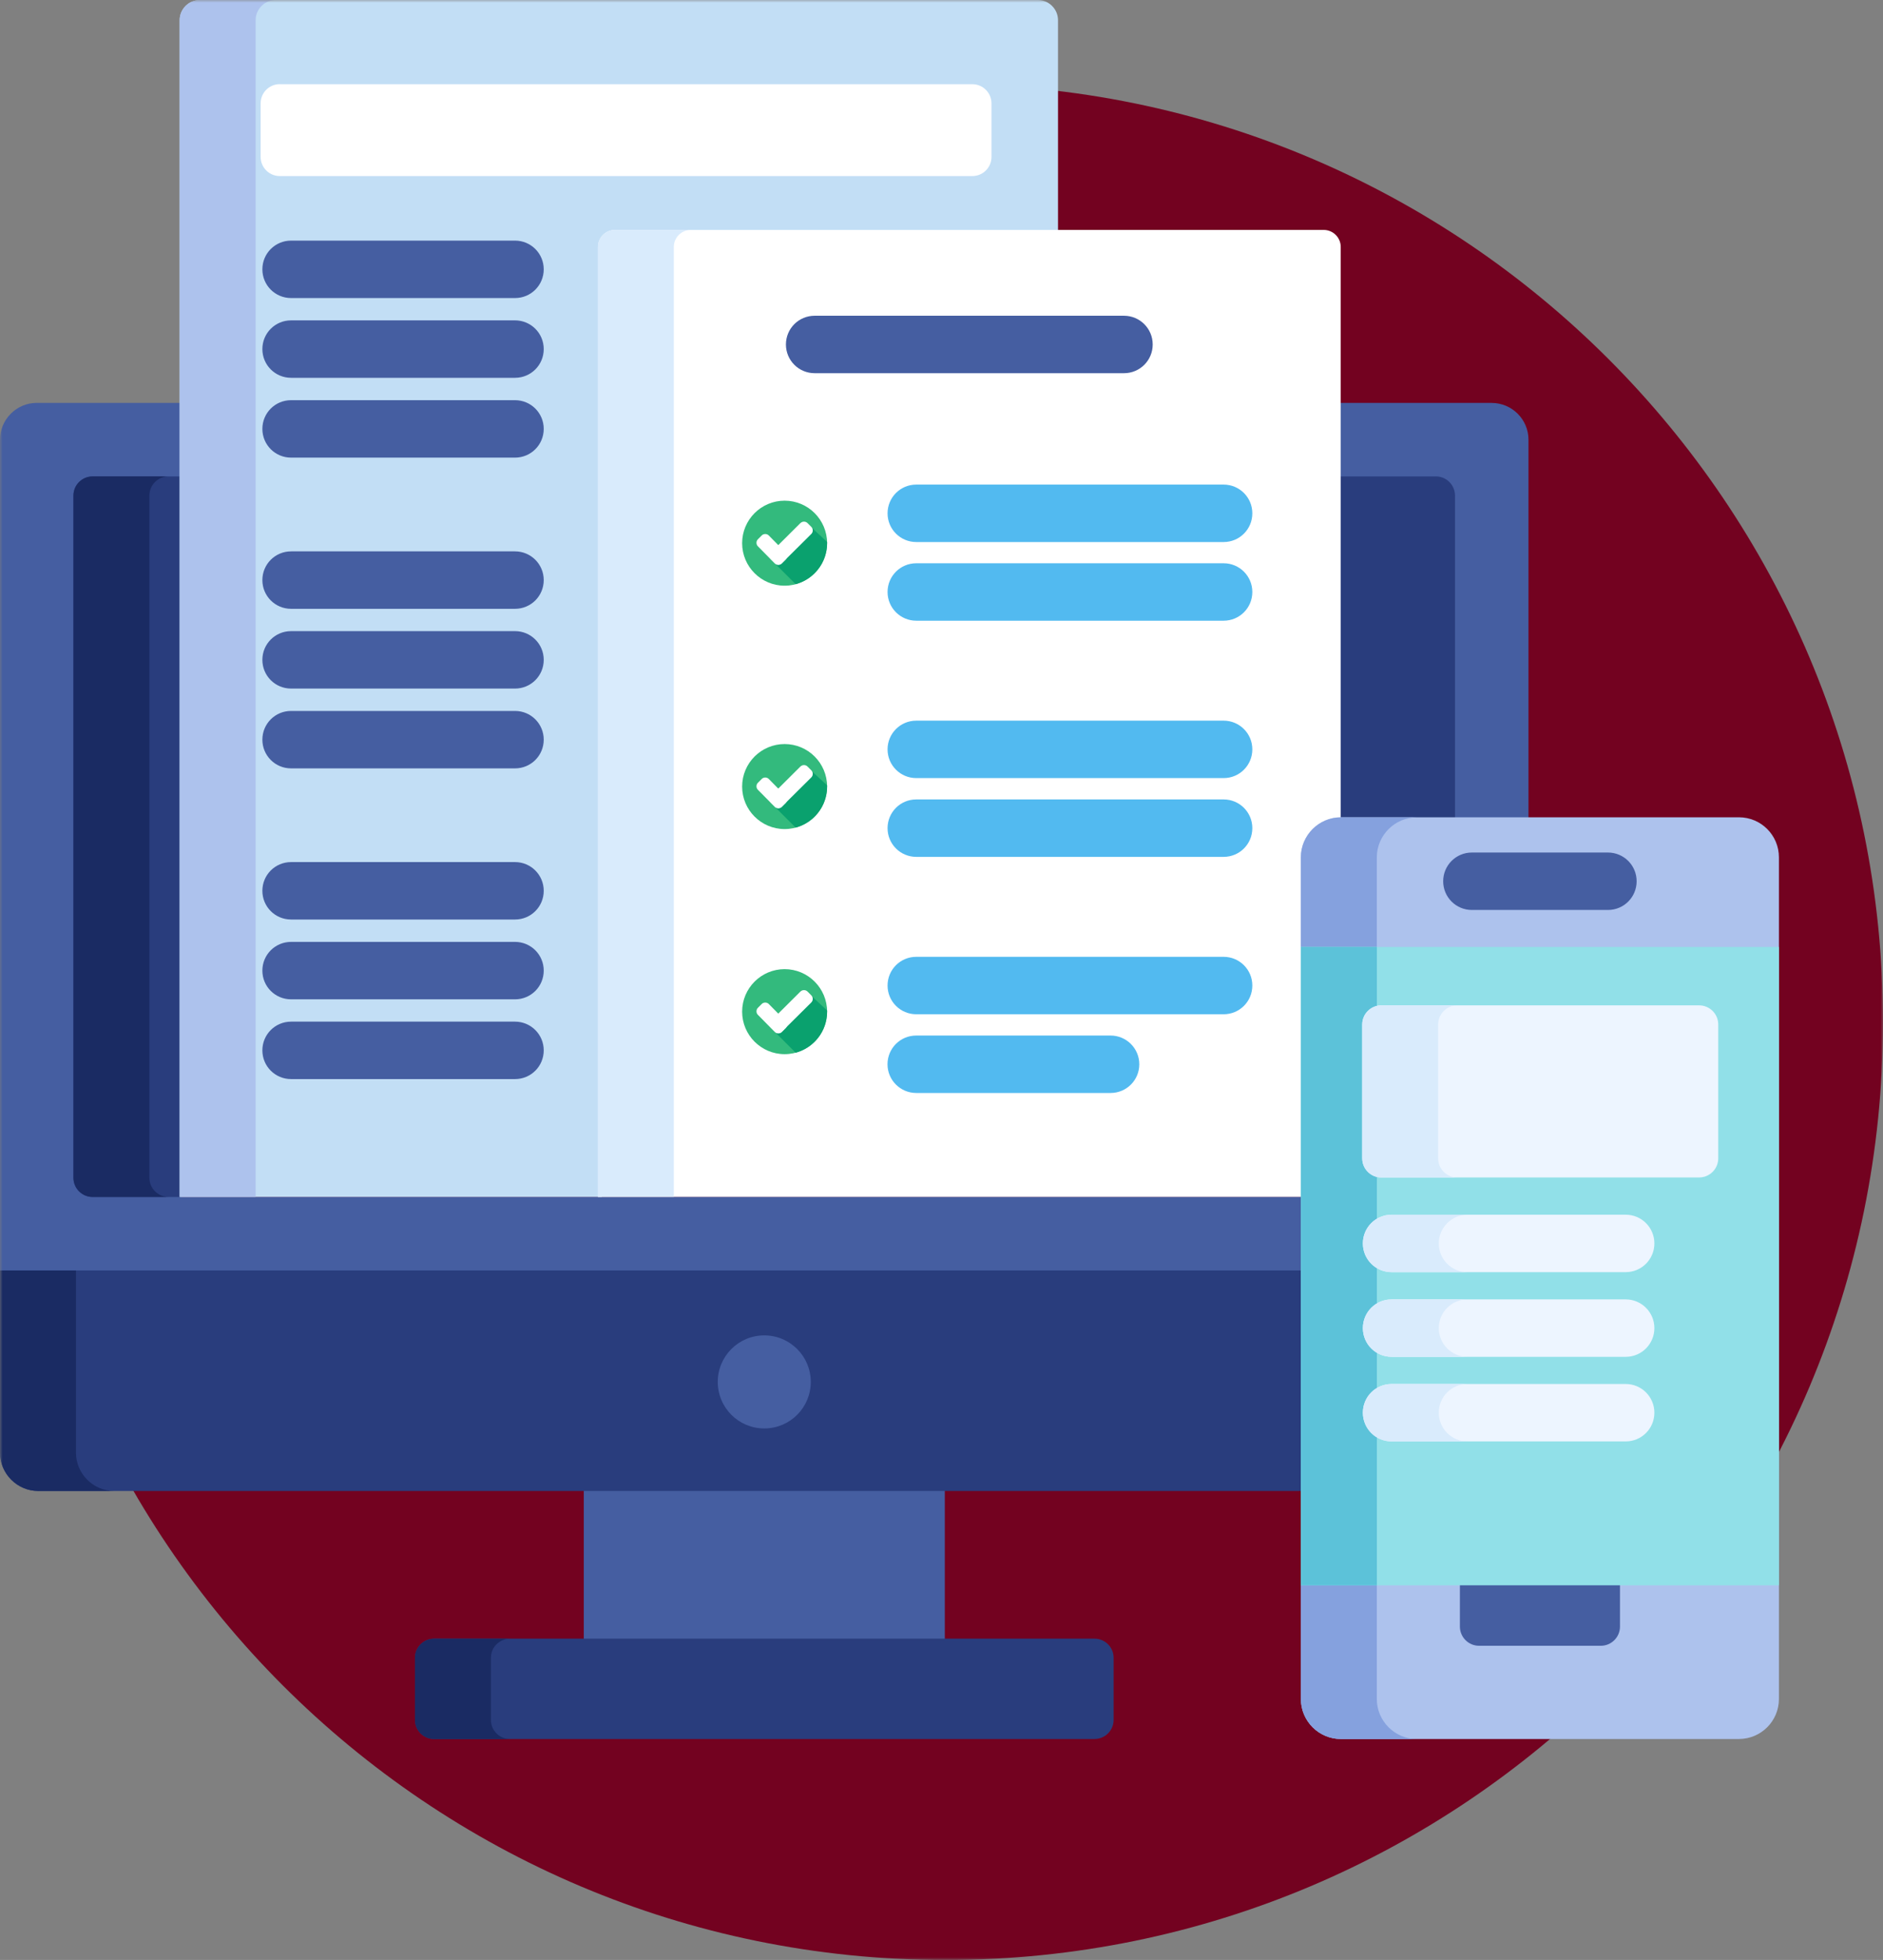 <svg xmlns="http://www.w3.org/2000/svg" xmlns:xlink="http://www.w3.org/1999/xlink" id="uuid-e83d9474-84e1-46ea-b6ca-ac06c9cc9216" viewBox="0 0 347 361.01"><rect x="0" y="0" width="347" height="361.01" fill="#808080" stroke="none"/><defs><mask id="uuid-ab7daf7a-542e-43fd-983e-888f75c4134a" x="0" y="0" width="347" height="361.01" maskUnits="userSpaceOnUse"><g id="uuid-1f04ecc9-f8e1-43d8-87b5-b8083fd51e8f"><path d="M347,0H0v361h347V0Z" fill="#fff"></path></g></mask><mask id="uuid-a40ced43-710b-4a00-bb75-70e7d84ca142" x="0" y="0" width="347" height="361" maskUnits="userSpaceOnUse"><g id="uuid-df9bb169-0374-4d3a-93dd-0c6a35df9c66"><path d="M347,0H0v361h347V0Z" fill="#fff"></path></g></mask><mask id="uuid-96106dc8-846a-4cb0-8318-f6663e337ffa" x="0" y="0" width="347" height="361" maskUnits="userSpaceOnUse"><g id="uuid-d5488dd5-4fe4-4cab-841d-ff27c768435f"><path d="M347,0H0v361h347V0Z" fill="#fff"></path></g></mask></defs><g mask="url(#uuid-ab7daf7a-542e-43fd-983e-888f75c4134a)"><path d="M174.24,15.52c95.41,0,172.76,77.34,172.76,172.75s-77.34,172.75-172.76,172.75S1.5,283.67,1.5,188.25,78.84,15.52,174.24,15.52Z" fill="#730220"></path></g><path d="M174.11,273.92h-66.53v28.61h66.53v-28.61Z" fill="#455ea1"></path><g mask="url(#uuid-a40ced43-710b-4a00-bb75-70e7d84ca142)"><path d="M79.99,301.83h121.7c1.95,0,3.53,1.58,3.53,3.53v11.43c0,1.95-1.58,3.52-3.52,3.52h-121.7c-1.95,0-3.52-1.58-3.52-3.52v-11.43c0-1.95,1.58-3.53,3.53-3.53h-.02Z" fill="#293d7d"></path><path d="M90.46,316.79v-11.43c0-1.94,1.58-3.52,3.53-3.52h-14c-1.94,0-3.53,1.58-3.53,3.52v11.43c0,1.94,1.58,3.53,3.53,3.53h14c-1.94,0-3.53-1.58-3.53-3.53Z" fill="#1a2b63"></path><path d="M240.43,233.3H0v34.28c0,3.87,3.18,7.05,7.05,7.05h233.38v-41.33Z" fill="#293d7d"></path><path d="M14,267.58v-34.28H0v34.28c0,3.87,3.18,7.05,7.05,7.05h14c-3.87,0-7.05-3.18-7.05-7.05Z" fill="#1a2b63"></path><path d="M274.91,74.21h-28.19v77.03c-3.65,0-6.62,3-6.62,6.66v62.55H33.47V74.21H6.77c-3.72,0-6.77,3.05-6.77,6.78v153.02h240.43v-76.09c0-3.68,2.99-6.66,6.66-6.66h34.58v-70.27c0-3.73-3.05-6.77-6.77-6.77" fill="#455ea1"></path><path d="M33.47,87.76h-16.4c-1.94,0-3.53,1.58-3.53,3.53v125.66c0,1.94,1.58,3.53,3.53,3.53h16.4V87.77h0Z" fill="#293d7d"></path><path d="M264.61,87.76h-17.89v63.51c.12,0,.25-.02.38-.02h21.03v-59.97c0-1.94-1.58-3.53-3.53-3.53" fill="#293d7d"></path><path d="M27.53,216.94v-125.66c0-1.94,1.58-3.53,3.53-3.53h-14c-1.94,0-3.53,1.58-3.53,3.53v125.66c0,1.94,1.58,3.53,3.53,3.53h14c-1.94,0-3.53-1.58-3.53-3.53Z" fill="#1a2b63"></path><path d="M140.84,245.97c4.73,0,8.57,3.83,8.57,8.57s-3.83,8.57-8.57,8.57-8.57-3.83-8.57-8.57,3.83-8.57,8.57-8.57Z" fill="#455ea1"></path><path d="M110.88,46.19c0-1.73,1.42-3.13,3.14-3.13h80.95V3.72c0-2.04-1.67-3.72-3.71-3.72H36.83c-2.04,0-3.72,1.67-3.72,3.72v216.75h77.77V46.19Z" fill="#c2def5"></path><path d="M50.82,0h-14c-2.04,0-3.71,1.67-3.71,3.72v216.75h14V3.72c0-2.05,1.67-3.72,3.71-3.72Z" fill="#adc2ed"></path><path d="M240.43,157.91c0-3.66,2.98-6.65,6.64-6.66V45.48c0-1.73-1.42-3.13-3.13-3.13H113.33c-1.73,0-3.13,1.42-3.13,3.13v174.98h130.25v-62.55h-.01Z" fill="#fff"></path><path d="M127.31,42.35h-13.99c-1.73,0-3.14,1.42-3.14,3.13v174.98h13.99V45.48c0-1.73,1.42-3.13,3.14-3.13Z" fill="#d9ebfc"></path><path d="M225.49,99.84h-56.64c-2.92,0-5.29-2.36-5.29-5.29s2.36-5.29,5.29-5.29h56.64c2.92,0,5.29,2.36,5.29,5.29s-2.36,5.29-5.29,5.29Z" fill="#52baf0"></path><path d="M225.49,114.33h-56.64c-2.92,0-5.29-2.36-5.29-5.29s2.36-5.29,5.29-5.29h56.64c2.92,0,5.29,2.36,5.29,5.29s-2.36,5.29-5.29,5.29Z" fill="#52baf0"></path><path d="M225.49,143.32h-56.64c-2.92,0-5.29-2.36-5.29-5.29s2.36-5.29,5.29-5.29h56.64c2.92,0,5.29,2.36,5.29,5.29s-2.36,5.29-5.29,5.29Z" fill="#52baf0"></path><path d="M225.49,157.83h-56.64c-2.92,0-5.29-2.36-5.29-5.29s2.36-5.29,5.29-5.29h56.64c2.92,0,5.29,2.36,5.29,5.29s-2.36,5.29-5.29,5.29Z" fill="#52baf0"></path><path d="M225.49,186.82h-56.64c-2.92,0-5.29-2.36-5.29-5.29s2.36-5.29,5.29-5.29h56.64c2.92,0,5.29,2.36,5.29,5.29s-2.36,5.29-5.29,5.29Z" fill="#52baf0"></path><path d="M204.66,201.32h-35.82c-2.91,0-5.29-2.36-5.29-5.29s2.36-5.29,5.29-5.29h35.82c2.91,0,5.29,2.36,5.29,5.29s-2.36,5.29-5.29,5.29Z" fill="#52baf0"></path><path d="M94.91,54.9h-41.27c-2.93,0-5.29-2.36-5.29-5.29s2.36-5.29,5.29-5.29h41.27c2.92,0,5.29,2.36,5.29,5.29s-2.36,5.29-5.29,5.29Z" fill="#455ea1"></path><path d="M94.91,69.59h-41.27c-2.93,0-5.29-2.36-5.29-5.29s2.36-5.29,5.29-5.29h41.27c2.92,0,5.29,2.36,5.29,5.29s-2.36,5.29-5.29,5.29Z" fill="#455ea1"></path><path d="M94.91,84.29h-41.27c-2.93,0-5.29-2.36-5.29-5.29s2.36-5.29,5.29-5.29h41.27c2.92,0,5.29,2.36,5.29,5.29s-2.36,5.29-5.29,5.29Z" fill="#455ea1"></path><path d="M94.91,112.14h-41.27c-2.93,0-5.29-2.36-5.29-5.29s2.36-5.29,5.29-5.29h41.27c2.92,0,5.29,2.36,5.29,5.29s-2.36,5.29-5.29,5.29Z" fill="#455ea1"></path><path d="M94.91,126.83h-41.27c-2.93,0-5.29-2.36-5.29-5.29s2.36-5.29,5.29-5.29h41.27c2.92,0,5.29,2.36,5.29,5.29s-2.36,5.29-5.29,5.29Z" fill="#455ea1"></path><path d="M94.91,141.53h-41.27c-2.93,0-5.29-2.36-5.29-5.29s2.36-5.29,5.29-5.29h41.27c2.92,0,5.29,2.36,5.29,5.29s-2.36,5.29-5.29,5.29Z" fill="#455ea1"></path><path d="M94.91,169.37h-41.27c-2.93,0-5.29-2.36-5.29-5.29s2.36-5.29,5.29-5.29h41.27c2.92,0,5.29,2.36,5.29,5.29s-2.36,5.29-5.29,5.29Z" fill="#455ea1"></path><path d="M94.91,184.07h-41.27c-2.93,0-5.29-2.36-5.29-5.29s2.36-5.29,5.29-5.29h41.27c2.92,0,5.29,2.36,5.29,5.29s-2.36,5.29-5.29,5.29Z" fill="#455ea1"></path><path d="M94.91,198.76h-41.27c-2.93,0-5.29-2.36-5.29-5.29s2.36-5.29,5.29-5.29h41.27c2.92,0,5.29,2.36,5.29,5.29s-2.36,5.29-5.29,5.29Z" fill="#455ea1"></path><path d="M207.13,68.74h-57.01c-2.92,0-5.29-2.36-5.29-5.29s2.36-5.29,5.29-5.29h57.01c2.92,0,5.29,2.36,5.29,5.29s-2.36,5.29-5.29,5.29Z" fill="#455ea1"></path><path d="M320.45,150.54h-73.35c-4.07,0-7.37,3.3-7.37,7.37v155.03c0,4.07,3.3,7.37,7.37,7.37h73.35c4.07,0,7.37-3.3,7.37-7.37v-155.03c0-4.07-3.3-7.37-7.37-7.37Z" fill="#adc2ed"></path><path d="M253.72,312.95v-155.03c0-4.05,3.32-7.37,7.37-7.37h-14c-4.05,0-7.37,3.32-7.37,7.37v155.03c0,4.05,3.32,7.37,7.37,7.37h14c-4.05,0-7.37-3.32-7.37-7.37Z" fill="#85a1de"></path><path d="M269.03,291.3v8.31c0,1.94,1.58,3.53,3.53,3.53h22.44c1.94,0,3.53-1.58,3.53-3.53v-8.31h-29.5Z" fill="#455ea1"></path></g><path d="M327.83,174.42h-88.1v117.58h88.1v-117.58Z" fill="#91e0e8"></path><path d="M253.73,174.42h-14v117.58h14v-117.58Z" fill="#5cc2d9"></path><g mask="url(#uuid-96106dc8-846a-4cb0-8318-f6663e337ffa)"><path d="M296.31,167.61h-25.07c-2.92,0-5.29-2.36-5.29-5.29s2.36-5.29,5.29-5.29h25.07c2.92,0,5.29,2.36,5.29,5.29s-2.36,5.29-5.29,5.29Z" fill="#455ea1"></path><path d="M313.11,185.18h-58.55c-1.95,0-3.53,1.58-3.53,3.53v24.64c0,1.95,1.58,3.53,3.53,3.53h58.55c1.95,0,3.53-1.58,3.53-3.53v-24.64c0-1.95-1.58-3.53-3.53-3.53Z" fill="#edf5ff"></path><path d="M299.58,234.32h-43.14c-2.92,0-5.29-2.36-5.29-5.29s2.36-5.29,5.29-5.29h43.14c2.92,0,5.29,2.36,5.29,5.29s-2.36,5.29-5.29,5.29Z" fill="#edf5ff"></path><path d="M299.58,249.92h-43.14c-2.92,0-5.29-2.36-5.29-5.29s2.36-5.29,5.29-5.29h43.14c2.92,0,5.29,2.36,5.29,5.29s-2.36,5.29-5.29,5.29Z" fill="#edf5ff"></path><path d="M299.58,265.5h-43.14c-2.92,0-5.29-2.36-5.29-5.29s2.36-5.29,5.29-5.29h43.14c2.92,0,5.29,2.36,5.29,5.29s-2.36,5.29-5.29,5.29Z" fill="#edf5ff"></path><path d="M265.02,213.36v-24.65c0-1.94,1.58-3.53,3.53-3.53h-13.99c-1.94,0-3.53,1.58-3.53,3.53v24.65c0,1.94,1.58,3.53,3.53,3.53h13.99c-1.94,0-3.53-1.58-3.53-3.53Z" fill="#d9ebfc"></path><path d="M265.14,229.04c0-2.92,2.36-5.29,5.29-5.29h-13.99c-2.93,0-5.29,2.36-5.29,5.29s2.36,5.29,5.29,5.29h13.99c-2.92,0-5.29-2.36-5.29-5.29Z" fill="#d9ebfc"></path><path d="M265.14,244.63c0-2.93,2.36-5.29,5.29-5.29h-13.99c-2.93,0-5.29,2.36-5.29,5.29s2.36,5.29,5.29,5.29h13.99c-2.92,0-5.29-2.36-5.29-5.29Z" fill="#d9ebfc"></path><path d="M265.14,260.21c0-2.93,2.36-5.29,5.29-5.29h-13.99c-2.93,0-5.29,2.36-5.29,5.29s2.36,5.29,5.29,5.29h13.99c-2.92,0-5.29-2.36-5.29-5.29Z" fill="#d9ebfc"></path><path d="M51.56,15.51h127.62c1.95,0,3.53,1.58,3.53,3.53v9.87c0,1.95-1.58,3.52-3.52,3.52H51.56c-1.95,0-3.53-1.58-3.53-3.53v-9.87c0-1.95,1.58-3.53,3.53-3.53h0Z" fill="#fff"></path><path d="M144.59,92.22c4.32,0,7.83,3.51,7.83,7.83s-3.51,7.83-7.83,7.83-7.83-3.51-7.83-7.83,3.51-7.83,7.83-7.83Z" fill="#33ba7d"></path><path d="M142.59,103.57l4.03,4.03c3.33-.89,5.8-3.93,5.8-7.56v-.22l-3.16-2.92-6.67,6.66Z" fill="#0aa16e"></path><path d="M144.79,101.79c.34.34.34.94,0,1.28l-.72.72c-.34.34-.94.34-1.28,0l-3.13-3.17c-.34-.34-.34-.94,0-1.28l.72-.72c.34-.34.94-.34,1.28,0l3.13,3.17Z" fill="#fff"></path><path d="M147.52,96.34c.34-.34.94-.34,1.28,0l.72.72c.34.34.34.94,0,1.28l-5.44,5.4c-.34.34-.94.34-1.28,0l-.72-.72c-.34-.34-.34-.94,0-1.28l5.43-5.4Z" fill="#fff"></path><path d="M144.59,137.05c4.32,0,7.83,3.51,7.83,7.83s-3.51,7.83-7.83,7.83-7.83-3.51-7.83-7.83,3.51-7.83,7.83-7.83Z" fill="#33ba7d"></path><path d="M142.59,148.41l4.03,4.03c3.33-.88,5.8-3.93,5.8-7.56v-.22l-3.16-2.92-6.67,6.66Z" fill="#0aa16e"></path><path d="M144.79,146.63c.34.34.34.94,0,1.28l-.72.72c-.34.34-.94.34-1.28,0l-3.13-3.16c-.34-.34-.34-.94,0-1.28l.72-.72c.34-.34.94-.34,1.28,0l3.13,3.17Z" fill="#fff"></path><path d="M147.52,141.18c.34-.34.94-.34,1.28,0l.72.72c.34.34.34.94,0,1.28l-5.44,5.4c-.34.34-.94.34-1.28,0l-.72-.72c-.34-.34-.34-.94,0-1.28l5.43-5.4Z" fill="#fff"></path><path d="M144.59,178.51c4.32,0,7.83,3.51,7.83,7.83s-3.51,7.83-7.83,7.83-7.83-3.51-7.83-7.83,3.51-7.83,7.83-7.83Z" fill="#33ba7d"></path><path d="M142.59,189.87l4.03,4.03c3.33-.88,5.8-3.93,5.8-7.56v-.22l-3.16-2.92-6.67,6.66Z" fill="#0aa16e"></path><path d="M144.79,188.09c.34.34.34.94,0,1.28l-.72.72c-.34.34-.94.34-1.28,0l-3.13-3.17c-.34-.34-.34-.94,0-1.28l.72-.72c.34-.34.94-.34,1.28,0l3.13,3.17Z" fill="#fff"></path><path d="M147.52,182.63c.34-.34.94-.34,1.28,0l.72.72c.34.34.34.94,0,1.28l-5.44,5.4c-.34.34-.94.34-1.28,0l-.72-.72c-.34-.34-.34-.94,0-1.28l5.43-5.4Z" fill="#fff"></path></g></svg>